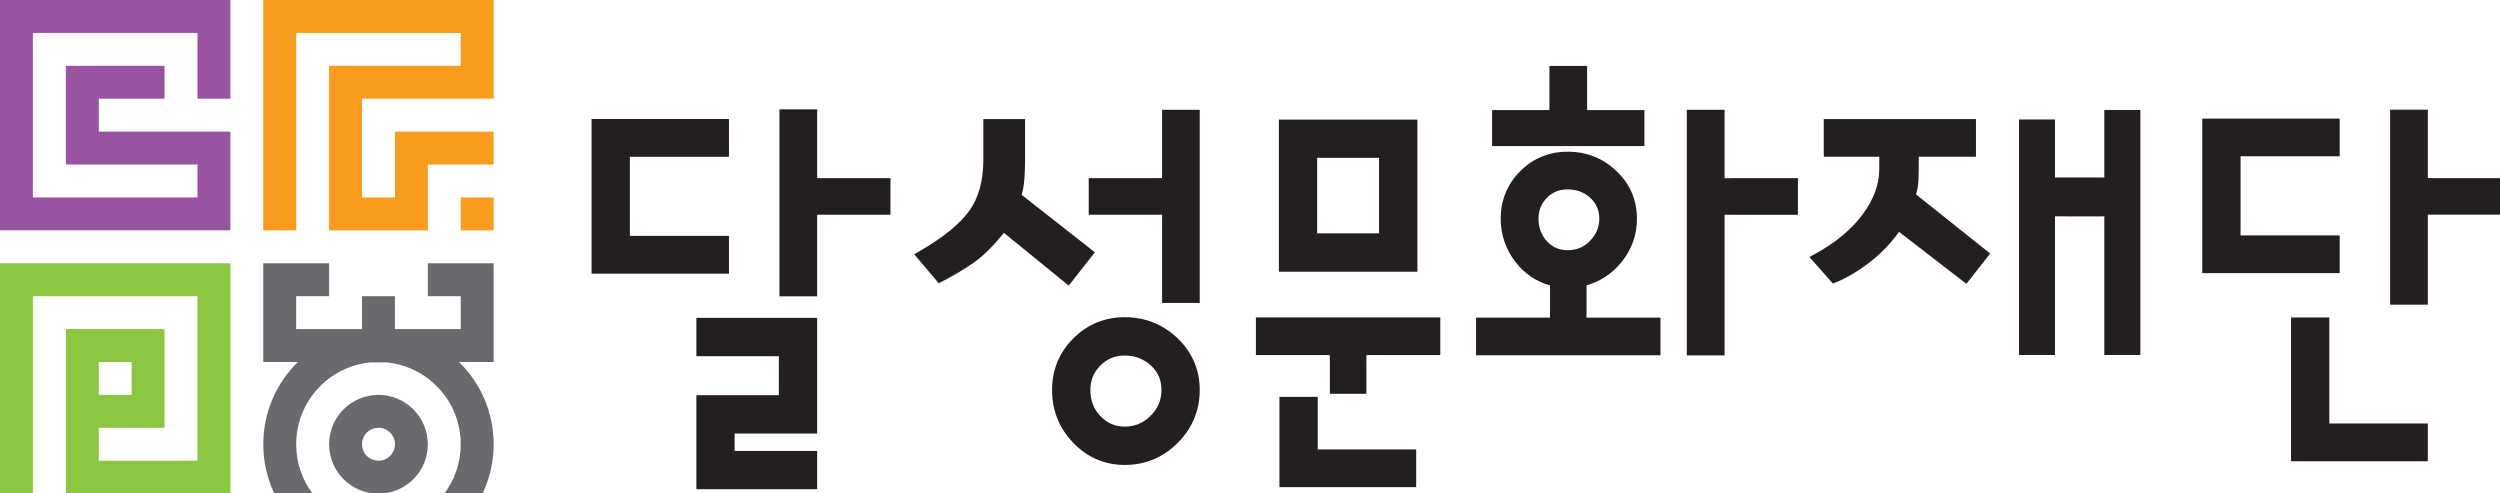 <?xml version="1.0" encoding="utf-8"?>
<!-- Generator: Adobe Illustrator 16.0.0, SVG Export Plug-In . SVG Version: 6.00 Build 0)  -->
<!DOCTYPE svg PUBLIC "-//W3C//DTD SVG 1.1//EN" "http://www.w3.org/Graphics/SVG/1.1/DTD/svg11.dtd">
<svg version="1.1" id="Layer_1" xmlns="http://www.w3.org/2000/svg" xmlns:xlink="http://www.w3.org/1999/xlink" x="0px" y="0px"
	 width="380px" height="75px" viewBox="0 0 380 75" enable-background="new 0 0 380 75" xml:space="preserve">
<g>
	<g>
		<g>
			<g>
				<g>
					<path fill="#231F20" d="M110.802,35.854H95.739V23.829h15.063v-5.743H89.918v23.507h20.884V35.854z M105.851,54.142h12.533
						v5.929h-12.533v14.282h18.354v-5.815h-12.541v-2.646h12.541V48.313h-18.354V54.142z M125.206,27.082l-1-0.008V16.616h-5.728
						v28.429h5.728V32.647l1.008-0.008h10.138v-5.558H125.206z"/>
				</g>
			</g>
		</g>
		<g>
			<path fill="#231F20" d="M170.968,48.213c3.087,0,5.813,1.085,8.041,3.221l0,0c2.215,2.13,3.353,4.784,3.35,7.845l0,0
				c0.002,3.09-1.127,5.821-3.345,8.033l0,0c-2.208,2.218-4.931,3.358-8.021,3.358l0,0h-0.026l0,0c-3.048,0-5.715-1.141-7.832-3.366
				l0,0c-2.151-2.22-3.226-4.943-3.219-8.025l0,0c-0.007-3.053,1.081-5.696,3.221-7.834l0,0
				C165.266,49.306,167.925,48.213,170.968,48.213L170.968,48.213 M170.968,64.844c1.532-0.005,2.806-0.539,3.928-1.653l0,0
				c1.111-1.113,1.64-2.383,1.645-3.912l0,0c-0.005-1.545-0.531-2.738-1.617-3.736l0,0c-1.127-1.001-2.411-1.499-3.956-1.506l0,0
				c-1.493,0.007-2.677,0.497-3.711,1.526l0,0c-1.024,1.031-1.519,2.23-1.519,3.716l0,0c0,1.607,0.5,2.892,1.521,3.975l0,0
				C168.312,64.331,169.491,64.839,170.968,64.844L170.968,64.844 M175.626,32.64h-10.138v-5.566h10.127l1.019-0.007V16.694h5.725
				v29.352h-5.725l0,0V32.632L175.626,32.64 M165.947,37.978l0.472,0.376l-3.979,5.054l-9.841-8.013l0,0
				c-1.666,2.044-3.188,3.551-4.58,4.52l0,0c-1.444,1.01-3.079,1.979-4.905,2.917l0,0l-0.431,0.215l-3.721-4.392l0.619-0.362
				c3.786-2.184,6.377-4.297,7.772-6.282l0,0c1.4-1.954,2.115-4.544,2.115-7.819l0,0v-6.089h6.344v6.089
				c0,0.767-0.031,1.691-0.087,2.767l0,0c-0.054,0.97-0.196,1.845-0.431,2.66l0,0L165.947,37.978"/>
		</g>
		<g>
			<g>
				<g>
					<path fill="#231F20" d="M190.898,48.243v5.73h11.225l0.017,1.021v4.866h5.552v-5.888h11.234v-5.73H190.898z M200.293,60.325
						h-5.82v13.718h20.788v-5.73h-14.968V60.325z M215.446,18.177h-21.054v23.124h21.054V18.177z M209.615,35.47h-9.41V23.999h9.41
						V35.47z"/>
				</g>
			</g>
		</g>
		<g>
			<g>
				<g>
					<path fill="#231F20" d="M249.949,16.732h-8.711V10.02h-5.726v6.705l-8.711,0.008v5.467h23.147V16.732z M263.137,27.082
						l-0.999,0.007V16.694h-5.741v37.324h5.741V32.632l0.995,0.015h10.15v-5.566H263.137z M241.158,47.275v-3.906
						c2.13-0.602,3.917-1.798,5.344-3.569c1.529-1.9,2.318-4.115,2.313-6.561c0.006-2.822-1.044-5.274-3.104-7.226
						c-2.037-1.962-4.564-2.961-7.422-2.953c-2.812-0.008-5.259,0.999-7.219,2.968c-1.96,1.952-2.963,4.397-2.96,7.211
						c-0.003,2.446,0.766,4.66,2.256,6.599c1.393,1.786,3.162,2.985,5.232,3.539v4.896h-11.241v5.731h28.035v-5.731h-11.249
						L241.158,47.275z M235.121,36.662c-0.846-0.939-1.264-2.045-1.271-3.423c0.008-1.26,0.415-2.267,1.264-3.158
						c0.846-0.871,1.867-1.286,3.175-1.293c1.377,0.008,2.48,0.423,3.427,1.278c0.924,0.861,1.364,1.869,1.38,3.174
						c-0.01,1.292-0.469,2.385-1.412,3.37c-0.939,0.96-2.04,1.415-3.395,1.422C236.985,38.023,235.975,37.585,235.121,36.662z"/>
				</g>
			</g>
		</g>
		<g>
			<path fill="#231F20" d="M318.639,32.895c-0.082,0-5.279-0.009-5.364-0.009l0,0l-0.915-0.008v21.078h-5.468V18.155h5.468v8.826
				l0.923-0.008c0.057,0,5.312,0,5.356,0l0,0l1.217,0.008V16.724h5.48v37.232h-5.48l0,0V32.878l-1.214,0.017 M288.651,35.24
				c-1.24,1.738-2.7,3.268-4.382,4.565l0,0c-1.828,1.41-3.592,2.465-5.276,3.133l0,0l-0.392,0.162l-3.572-4.032l0.666-0.361
				c3.244-1.761,5.708-3.799,7.412-6.098l0,0c1.714-2.306,2.539-4.598,2.545-6.951l0,0v-1.83h-8.438v-5.735h23.13v5.735h-8.696v1.83
				c0,0.315-0.025,0.876-0.046,1.722l0,0c-0.031,0.754-0.152,1.485-0.371,2.169l0,0l10.804,8.61l-0.37,0.479l0.37-0.479l0.471,0.378
				l-3.613,4.606L288.651,35.24L288.651,35.24z"/>
		</g>
		<g>
			<path fill="#231F20" d="M348.236,70.107V48.259h5.821v16.11h14.973v5.138v0.601H348.236L348.236,70.107z M363.298,46.306V16.671
				h5.732v10.396l1.011,0.007h10.133v5.551h-10.133h-1.011v13.681H363.298L363.298,46.306z M334.746,41.515V18.023h20.885v5.729
				h-15.063v12.026h15.063v5.138v0.599H334.746L334.746,41.515z"/>
		</g>
	</g>
	<path fill="#F99B1C" d="M70.033,35.009h5v-4.998h-5V35.009z M75.033,15.002V0H40.017v35.009h5.003V5.006h25.013v4.998h-20.01
		v25.005H65.03V25.006h10.003v-4.998H60.034v10.003h-5.011V15.002H75.033z"/>
	<polygon fill="#9853A1" points="0,0 0,35.009 35.019,35.009 35.019,20.008 15.017,20.008 15.017,15.002 25.008,15.002 
		25.008,10.003 10.011,10.003 10.011,25.006 30.013,25.006 30.013,30.011 4.998,30.011 4.998,5.006 30.013,5.006 30.013,15.002 
		35.019,15.002 35.019,0 	"/>
	<path fill="#696A6D" d="M57.53,60.023c-4.149,0-7.507,3.36-7.507,7.505c0,4.147,3.358,7.508,7.494,7.508h0.018
		c4.137,0,7.495-3.36,7.495-7.508C65.03,63.384,61.664,60.023,57.53,60.023z M57.53,70.027c-1.385,0-2.507-1.114-2.507-2.499
		s1.122-2.507,2.507-2.507c1.372,0,2.504,1.122,2.504,2.507S58.902,70.027,57.53,70.027z M75.033,40.014H65.03v5.01h5.003v4.996
		h-9.999v-4.996h-5.011v4.996H45.02v-4.996h5.003v-5.01H40.017v15.013h5.256c-3.239,3.174-5.256,7.604-5.256,12.502
		c0,2.688,0.611,5.23,1.689,7.508h5.82c-1.576-2.092-2.506-4.684-2.506-7.508c0-6.491,4.941-11.826,11.267-12.448h2.473
		c6.331,0.622,11.272,5.957,11.272,12.448c0,2.824-0.934,5.416-2.507,7.508h5.821c1.075-2.277,1.687-4.82,1.687-7.508
		c0-4.897-2.009-9.328-5.258-12.502h5.258V40.014z"/>
	<path fill="#8AC640" d="M0,40.014v35.022h4.998V45.023h25.015v25.004H15.012v-5.006h9.996V50.02H10.011v25.017h25.008V40.014H0z
		 M15.012,55.026h5.003v4.997h-5.003V55.026z"/>
</g>
</svg>
